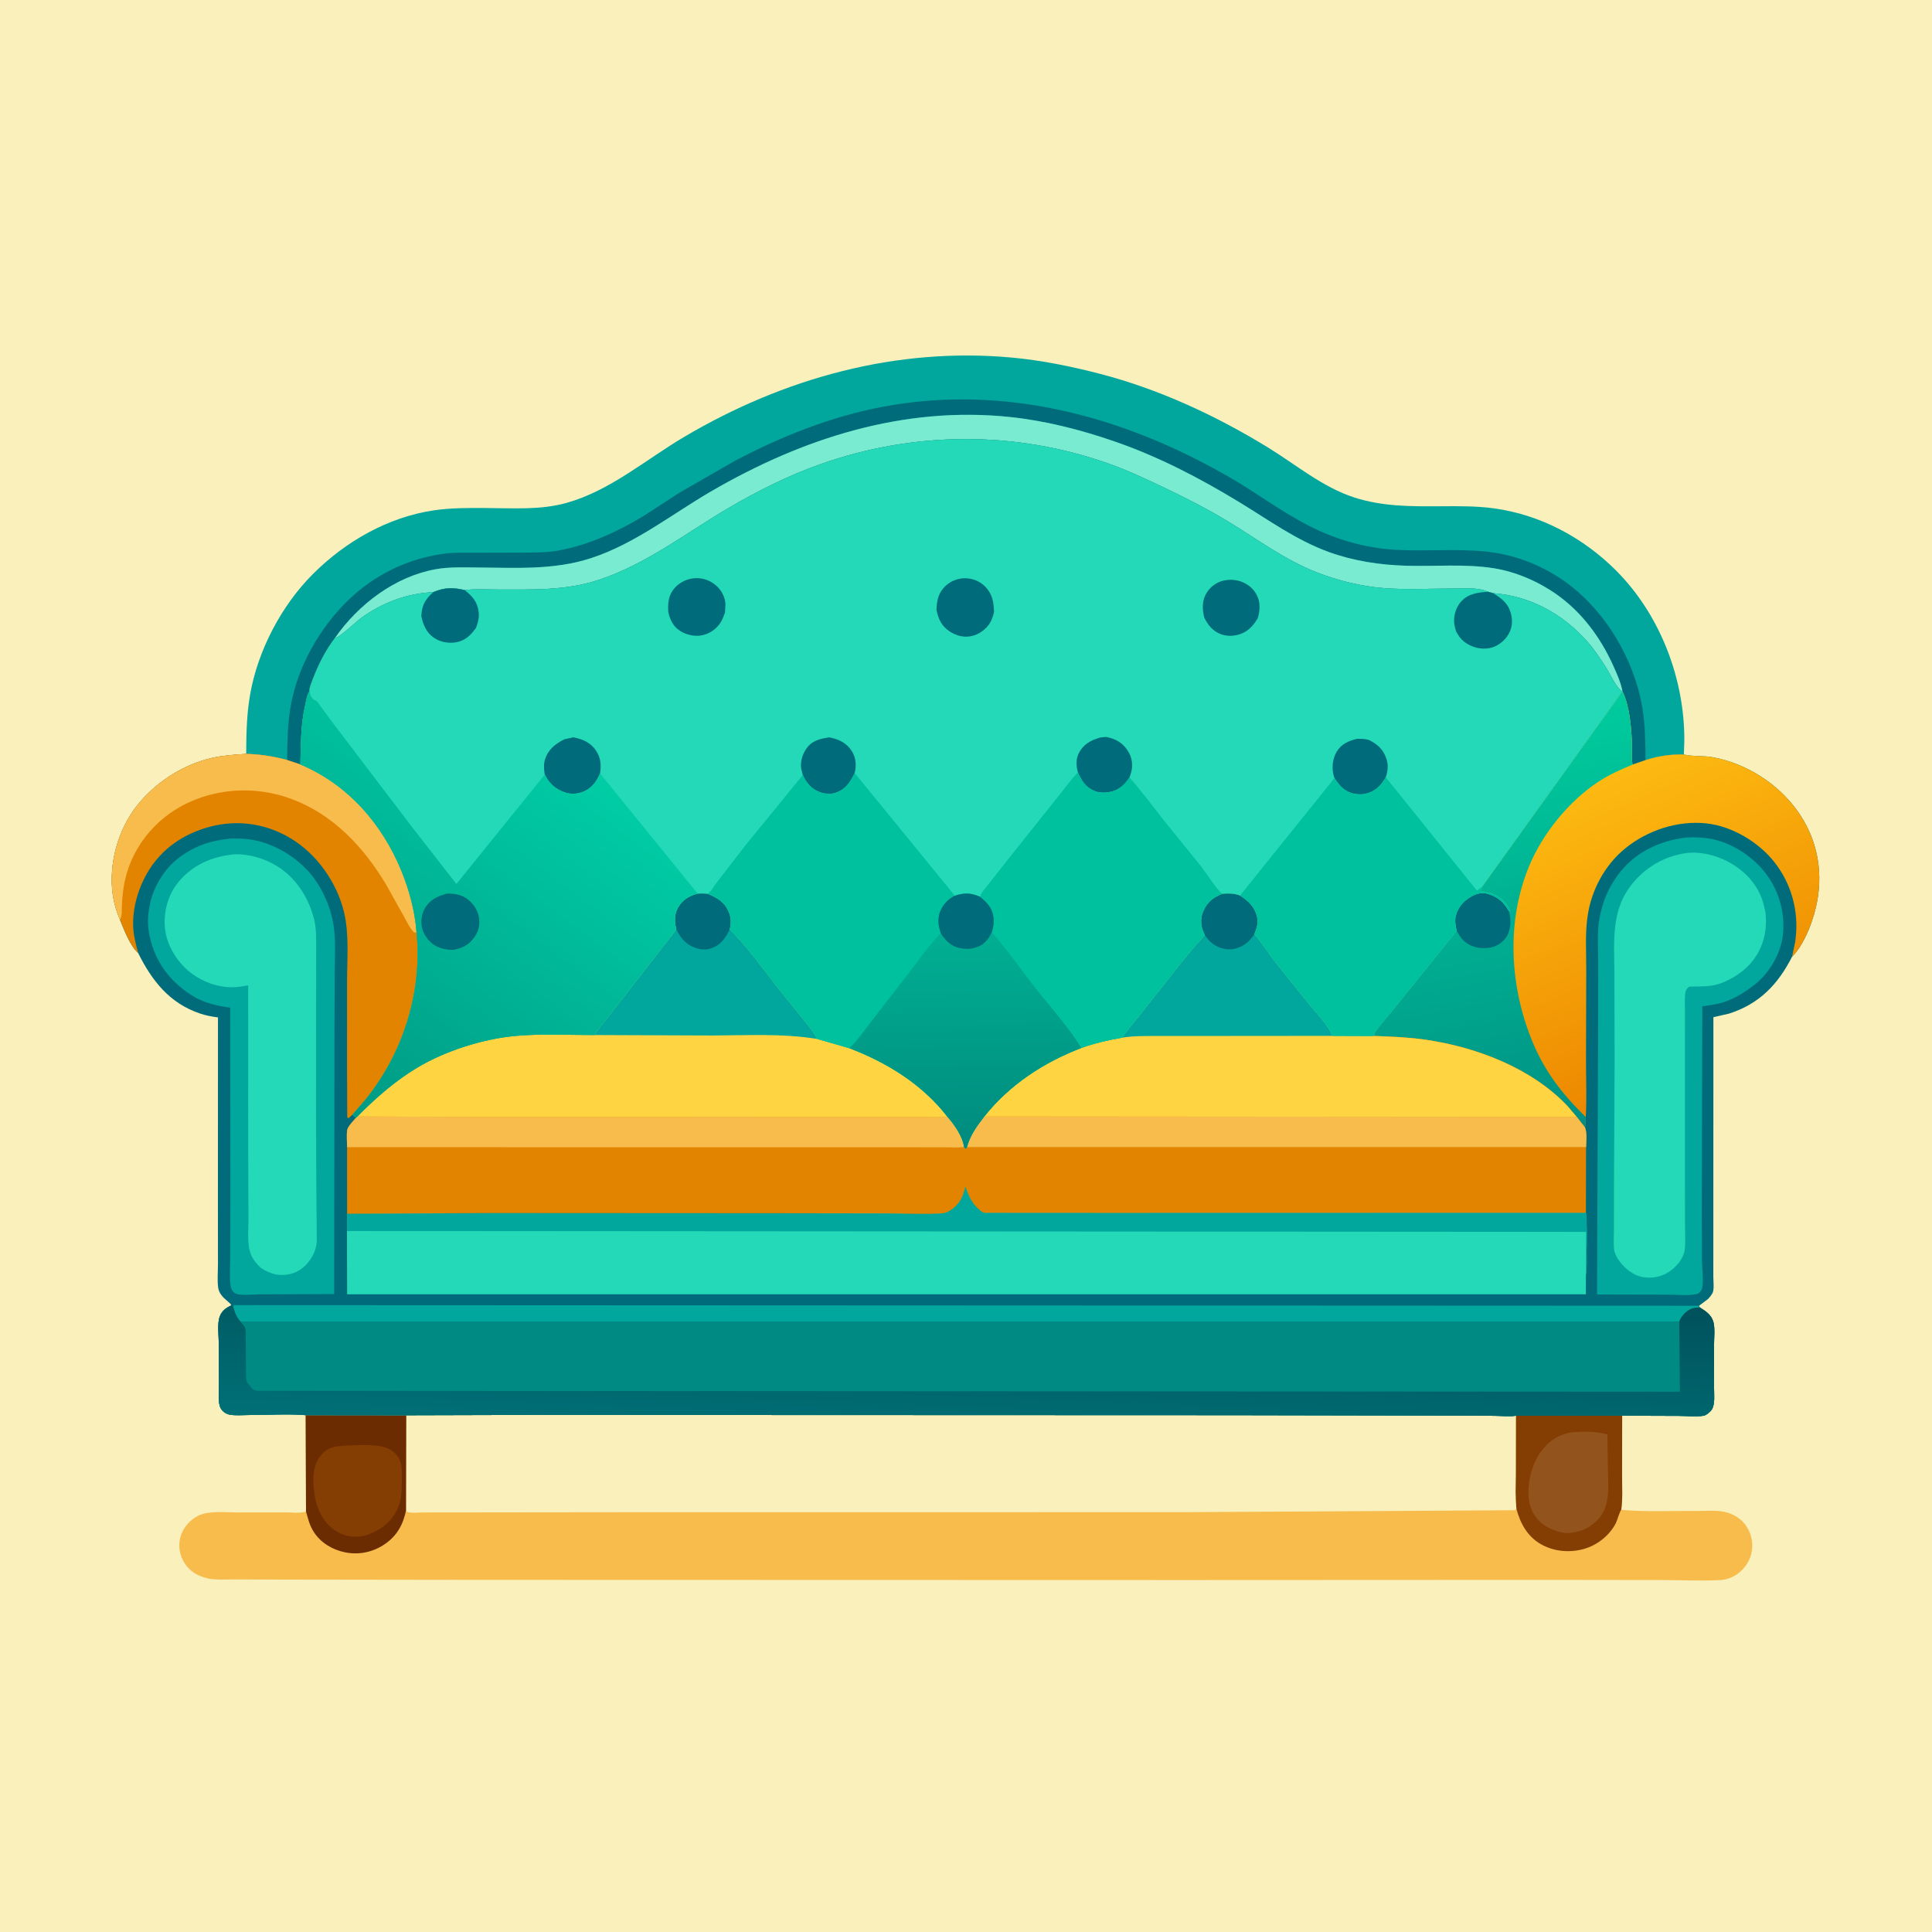 <svg version="1.1" xmlns="http://www.w3.org/2000/svg" style="display: block;" viewBox="0 0 2048 2048" width="1024" height="1024">
<defs>
	<linearGradient id="Gradient1" gradientUnits="userSpaceOnUse" x1="1824.32" y1="1115.98" x2="1698.36" y2="825.552">
		<stop class="stop0" offset="0" stop-opacity="1" stop-color="rgb(237,136,0)"/>
		<stop class="stop1" offset="1" stop-opacity="1" stop-color="rgb(253,186,17)"/>
	</linearGradient>
	<linearGradient id="Gradient2" gradientUnits="userSpaceOnUse" x1="1644.84" y1="1195.55" x2="1560.46" y2="768.309">
		<stop class="stop0" offset="0" stop-opacity="1" stop-color="rgb(0,145,132)"/>
		<stop class="stop1" offset="1" stop-opacity="1" stop-color="rgb(0,204,158)"/>
	</linearGradient>
	<linearGradient id="Gradient3" gradientUnits="userSpaceOnUse" x1="1026.8" y1="1357.6" x2="1020.38" y2="1526.6">
		<stop class="stop0" offset="0" stop-opacity="1" stop-color="rgb(0,81,92)"/>
		<stop class="stop1" offset="1" stop-opacity="1" stop-color="rgb(0,112,118)"/>
	</linearGradient>
	<linearGradient id="Gradient4" gradientUnits="userSpaceOnUse" x1="319.435" y1="1130.05" x2="579.882" y2="781.113">
		<stop class="stop0" offset="0" stop-opacity="1" stop-color="rgb(0,155,133)"/>
		<stop class="stop1" offset="1" stop-opacity="1" stop-color="rgb(0,205,165)"/>
	</linearGradient>
	<linearGradient id="Gradient5" gradientUnits="userSpaceOnUse" x1="1024.67" y1="1212.97" x2="1021.11" y2="991.479">
		<stop class="stop0" offset="0" stop-opacity="1" stop-color="rgb(0,139,126)"/>
		<stop class="stop1" offset="1" stop-opacity="1" stop-color="rgb(0,175,146)"/>
	</linearGradient>
</defs>
<path transform="translate(0,0)" fill="rgb(249,240,187)" d="M -0 -0 L 2048 0 L 2048 2048 L -0 2048 L -0 -0 z"/>
<path transform="translate(0,0)" fill="rgb(1,166,157)" d="M 260.992 799.153 C 261.05 778.09 261.481 757.215 265.098 736.401 C 273.235 689.575 298.411 641.651 332.002 608.203 C 366.522 573.829 411.394 548.149 460 540.972 C 478.018 538.312 496.259 538.443 514.428 538.51 C 543.073 538.616 572.722 540.893 600.58 533.086 C 646.83 520.124 684.524 487.204 725.272 463.121 C 830.713 400.804 950.221 367.639 1073.06 379.089 C 1104.21 381.993 1135.14 388.287 1165.41 396.114 C 1228.28 412.371 1288.63 440.365 1343.92 474.243 C 1373.83 492.567 1402.06 516.563 1435.78 527.403 C 1465.75 537.039 1495.93 536.854 1526.99 536.661 C 1546.02 536.543 1564.96 536.307 1583.86 538.907 C 1633.06 545.677 1678.28 569.902 1713.16 604.842 C 1759.83 651.591 1785.8 719.49 1785.46 785.238 L 1784.97 799.794 C 1771 799.436 1757.62 801.47 1744.3 805.776 L 1730.47 810.542 C 1729.45 803.099 1730.16 795.041 1729.89 787.5 C 1729.29 771.095 1727.31 747.832 1719.93 733.023 C 1714 730.672 1706.24 713.466 1702.47 707.636 C 1696.56 698.505 1690.33 688.857 1683.13 680.677 C 1657.14 651.131 1622.49 631.738 1582.96 628.838 L 1577.34 627.286 C 1565.75 622.105 1549.65 623.935 1537.14 623.939 C 1514.15 623.947 1490.25 625.229 1467.35 623.468 C 1442.82 621.581 1418.25 615.542 1395.38 606.559 C 1361.49 593.251 1332.8 571.606 1302 552.921 C 1279.55 539.3 1255.71 527.2 1232 515.934 C 1213.34 507.07 1194.26 498.19 1174.76 491.311 C 1075.8 456.39 968.841 457.073 869.849 491.996 C 836.14 503.887 802.803 520.575 772 538.681 C 726.726 565.292 685.373 597.838 635 614.61 C 599.247 626.514 562.551 624.86 525.475 624.912 C 514.772 624.927 503.179 624.063 492.613 625.553 C 479.993 622.575 471.319 622.614 459.269 627.718 C 431.33 628.923 404.921 638.963 382.384 655.453 C 378.074 658.607 358.011 677.72 355.433 675.76 C 345.166 689.07 337.316 704.611 331.431 720.321 C 330.007 724.124 327.824 728.8 328.013 732.869 C 325.215 737.164 324.743 742.214 323.605 747.124 C 318.66 768.446 319.015 788.684 318.417 810.369 L 304.353 805.648 C 290.11 801.732 275.752 799.581 260.992 799.153 z"/>
<path transform="translate(0,0)" fill="rgb(0,108,123)" d="M 304.353 805.648 C 304.574 786.298 304.818 767.601 308.142 748.479 C 315.342 707.061 338.728 665.81 368.669 636.684 C 397.351 608.783 432.944 591.722 472.511 586.715 C 481.697 585.553 491.137 585.933 500.391 585.907 L 553.105 585.772 C 566.369 585.681 580.048 585.85 593.116 583.388 C 624.58 577.461 654.949 563.48 682.258 546.943 L 719.962 522.458 L 779.21 488.384 C 828.641 462.389 881.427 441.374 936.5 431.069 C 1053.7 409.14 1169.81 435.665 1274.33 490.046 C 1290.8 498.613 1307.23 507.726 1322.85 517.751 C 1351.57 536.176 1378.81 555.518 1410.94 567.855 C 1433.04 576.343 1455.89 581.525 1479.58 582.831 C 1510.62 584.541 1542.34 581.656 1573.27 584.478 C 1603.5 587.236 1632.82 598.173 1657.63 615.562 C 1701.02 645.976 1732.33 698.364 1740.99 750.5 C 1744.06 769.016 1744.22 787.072 1744.3 805.776 L 1730.47 810.542 C 1729.45 803.099 1730.16 795.041 1729.89 787.5 C 1729.29 771.095 1727.31 747.832 1719.93 733.023 C 1718.2 723.588 1713.93 714.177 1710 705.469 C 1696.54 675.617 1676.68 648.752 1649.66 629.797 C 1630.26 616.191 1606.52 605.974 1583.03 602.3 C 1552.64 597.548 1520.8 600.607 1490.09 599.691 C 1462.57 598.87 1434.4 594.565 1408.44 585.108 C 1374.04 572.574 1344.74 551.186 1313.72 532.324 C 1271.43 506.604 1228.16 484.068 1181.23 467.864 C 1145.63 455.572 1108.04 445.965 1070.54 442.034 C 957.589 430.194 850.315 464.646 753.494 521.065 C 711.728 545.403 672.892 576.53 626.438 591.687 C 586.997 604.556 546.205 601.819 505.303 601.561 C 490.709 601.469 476.109 600.848 461.676 603.445 C 418.743 611.168 380.026 640.645 355.433 675.76 C 345.166 689.07 337.316 704.611 331.431 720.321 C 330.007 724.124 327.824 728.8 328.013 732.869 C 325.215 737.164 324.743 742.214 323.605 747.124 C 318.66 768.446 319.015 788.684 318.417 810.369 L 304.353 805.648 z"/>
<path transform="translate(0,0)" fill="rgb(121,235,208)" d="M 355.433 675.76 C 380.026 640.645 418.743 611.168 461.676 603.445 C 476.109 600.848 490.709 601.469 505.303 601.561 C 546.205 601.819 586.997 604.556 626.438 591.687 C 672.892 576.53 711.728 545.403 753.494 521.065 C 850.315 464.646 957.589 430.194 1070.54 442.034 C 1108.04 445.965 1145.63 455.572 1181.23 467.864 C 1228.16 484.068 1271.43 506.604 1313.72 532.324 C 1344.74 551.186 1374.04 572.574 1408.44 585.108 C 1434.4 594.565 1462.57 598.87 1490.09 599.691 C 1520.8 600.607 1552.64 597.548 1583.03 602.3 C 1606.52 605.974 1630.26 616.191 1649.66 629.797 C 1676.68 648.752 1696.54 675.617 1710 705.469 C 1713.93 714.177 1718.2 723.588 1719.93 733.023 C 1714 730.672 1706.24 713.466 1702.47 707.636 C 1696.56 698.505 1690.33 688.857 1683.13 680.677 C 1657.14 651.131 1622.49 631.738 1582.96 628.838 L 1577.34 627.286 C 1565.75 622.105 1549.65 623.935 1537.14 623.939 C 1514.15 623.947 1490.25 625.229 1467.35 623.468 C 1442.82 621.581 1418.25 615.542 1395.38 606.559 C 1361.49 593.251 1332.8 571.606 1302 552.921 C 1279.55 539.3 1255.71 527.2 1232 515.934 C 1213.34 507.07 1194.26 498.19 1174.76 491.311 C 1075.8 456.39 968.841 457.073 869.849 491.996 C 836.14 503.887 802.803 520.575 772 538.681 C 726.726 565.292 685.373 597.838 635 614.61 C 599.247 626.514 562.551 624.86 525.475 624.912 C 514.772 624.927 503.179 624.063 492.613 625.553 C 479.993 622.575 471.319 622.614 459.269 627.718 C 431.33 628.923 404.921 638.963 382.384 655.453 C 378.074 658.607 358.011 677.72 355.433 675.76 z"/>
<path transform="translate(0,0)" fill="rgb(247,188,76)" d="M 430.768 1500.23 L 536.442 1499.94 L 725.13 1499.95 L 1306.01 1500.16 L 1520.72 1500.58 L 1583.97 1500.81 C 1591.15 1500.82 1599.89 1501.91 1606.84 1500.73 L 1719.57 1500.69 L 1719.45 1563.71 C 1719.43 1575.73 1720.27 1588.65 1718.58 1600.52 L 1719.68 1600.62 C 1745.22 1602.76 1772.28 1601.52 1797.98 1601.68 C 1807.55 1601.74 1818.75 1600.67 1828.02 1602.63 C 1835.78 1604.26 1843.86 1608.62 1848.93 1614.78 C 1855.82 1623.15 1858.51 1633.24 1857.07 1643.91 C 1855.76 1653.68 1849.54 1663.03 1841.5 1668.66 C 1836.64 1672.06 1830.2 1674.53 1824.25 1674.89 C 1803.98 1676.12 1782.92 1674.96 1762.59 1674.91 L 1639.11 1674.75 L 1259.51 1674.92 L 502.323 1674.72 L 304.102 1674.45 L 249.722 1674.25 C 240.524 1674.21 230.254 1675.02 221.219 1673.43 L 217 1672.3 L 215.391 1671.81 C 206.065 1668.85 198.362 1662.79 193.92 1654 C 189.675 1645.6 188.776 1635.77 192.02 1626.89 C 195.332 1617.82 202.206 1610.45 210.938 1606.39 C 222.151 1601.18 239.423 1603.29 251.743 1603.26 L 303.321 1603.2 C 309.525 1603.19 318.725 1604.35 324.385 1602.35 L 323.983 1500.12 L 430.768 1500.23 z"/>
<path transform="translate(0,0)" fill="rgb(108,44,1)" d="M 323.983 1500.12 L 430.768 1500.23 L 430.599 1600.27 C 427.566 1615.65 421.177 1627.63 408.119 1636.7 C 395.597 1645.39 380.463 1648.57 365.5 1645.48 C 352.374 1642.77 340.148 1635.5 332.755 1624.14 C 328.075 1616.95 326.727 1610.31 324.385 1602.35 L 323.983 1500.12 z"/>
<path transform="translate(0,0)" fill="rgb(132,61,2)" d="M 366.017 1532.51 C 379.266 1531.96 399.258 1530.22 411.456 1535.54 C 417.55 1538.2 422.331 1543.13 424.5 1549.49 C 426.213 1554.51 425.932 1560.36 425.945 1565.63 C 425.971 1576.82 426.315 1589.06 421.491 1599.39 C 414.979 1613.34 403.995 1621.74 389.753 1626.89 C 386.886 1627.68 383.915 1628.55 380.944 1628.85 C 370.007 1629.97 359.78 1626.5 351.375 1619.5 C 339.144 1609.3 334.057 1593.82 332.729 1578.46 C 331.573 1565.09 331.698 1552.16 341.105 1541.62 C 348.287 1533.56 355.998 1532.99 366.017 1532.51 z"/>
<path transform="translate(0,0)" fill="rgb(132,61,2)" d="M 1606.84 1500.73 L 1719.57 1500.69 L 1719.45 1563.71 C 1719.43 1575.73 1720.27 1588.65 1718.58 1600.52 C 1716.81 1602.29 1714.35 1611.7 1712.92 1614.5 C 1706.33 1627.39 1693.42 1637.81 1679.5 1641.81 C 1664.12 1646.23 1647.35 1644.85 1633.38 1636.88 C 1619.11 1628.73 1611.45 1614.68 1607.44 1599.27 C 1606.02 1587.56 1606.73 1575.11 1606.74 1563.3 L 1606.84 1500.73 z"/>
<path transform="translate(0,0)" fill="rgb(147,83,28)" d="M 1666.19 1518.24 C 1678.76 1517.31 1691.69 1517.18 1703.9 1520.51 L 1704.42 1555.32 C 1704.57 1570.43 1706.76 1588.8 1699.66 1602.56 L 1698.89 1604 C 1697.63 1606.4 1696.22 1608.26 1694.37 1610.24 C 1684.42 1620.86 1673.88 1624.69 1659.54 1625.24 C 1651.99 1624.04 1645.06 1621.75 1638.5 1617.77 C 1630.09 1612.66 1623.47 1603.36 1621.39 1593.78 C 1617.73 1576.97 1622.7 1554.39 1632.32 1540.31 C 1640.7 1528.06 1651.54 1520.75 1666.19 1518.24 z"/>
<path transform="translate(0,0)" fill="rgb(249,240,187)" d="M 430.768 1500.23 L 536.442 1499.94 L 725.13 1499.95 L 1306.01 1500.16 L 1520.72 1500.58 L 1583.97 1500.81 C 1591.15 1500.82 1599.89 1501.91 1606.84 1500.73 L 1606.74 1563.3 C 1606.73 1575.11 1606.02 1587.56 1607.44 1599.27 L 1606 1600.91 L 1255.65 1602.97 L 668.547 1603.02 L 492.762 1603.22 L 447.733 1603.26 C 443.014 1603.26 435.501 1604.3 431.14 1602.49 L 430.599 1600.27 L 430.768 1500.23 z"/>
<path transform="translate(0,0)" fill="rgb(0,108,123)" d="M 492.613 625.553 C 503.179 624.063 514.772 624.927 525.475 624.912 C 562.551 624.86 599.247 626.514 635 614.61 C 685.373 597.838 726.726 565.292 772 538.681 C 802.803 520.575 836.14 503.887 869.849 491.996 C 968.841 457.073 1075.8 456.39 1174.76 491.311 C 1194.26 498.19 1213.34 507.07 1232 515.934 C 1255.71 527.2 1279.55 539.3 1302 552.921 C 1332.8 571.606 1361.49 593.251 1395.38 606.559 C 1418.25 615.542 1442.82 621.581 1467.35 623.468 C 1490.25 625.229 1514.15 623.947 1537.14 623.939 C 1549.65 623.935 1565.75 622.105 1577.34 627.286 L 1582.96 628.838 C 1622.49 631.738 1657.14 651.131 1683.13 680.677 C 1690.33 688.857 1696.56 698.505 1702.47 707.636 C 1706.24 713.466 1714 730.672 1719.93 733.023 C 1727.31 747.832 1729.29 771.095 1729.89 787.5 C 1730.16 795.041 1729.45 803.099 1730.47 810.542 L 1744.3 805.776 C 1757.62 801.47 1771 799.436 1784.97 799.794 L 1785.79 799.987 C 1795.39 802.073 1805.66 800.902 1815.5 802.686 C 1850.84 809.094 1884.58 830.416 1905.42 859.688 C 1925.47 887.864 1932.49 920.725 1926.44 954.656 C 1923.11 973.337 1913.4 1000.5 1899.68 1014.16 C 1884.72 1043.52 1864.99 1064.23 1832.84 1074.48 L 1816.27 1078.27 L 1816.2 1303.95 L 1816.19 1353.27 C 1816.19 1357.28 1817.18 1366.48 1815.6 1370.13 C 1814.64 1372.34 1812.17 1375.41 1810.44 1377.09 L 1801.03 1384.16 L 1801.87 1385.94 C 1808.02 1389.73 1814.08 1393.75 1816.2 1401.15 C 1818.15 1407.93 1816.92 1418.43 1816.95 1425.68 L 1816.96 1471.27 C 1816.94 1477.99 1818.21 1488.27 1814.66 1494.1 C 1813.21 1496.47 1808.68 1500.27 1805.98 1500.73 C 1797.93 1502.08 1787.77 1500.93 1779.53 1500.91 L 1719.57 1500.69 L 1606.84 1500.73 C 1599.89 1501.91 1591.15 1500.82 1583.97 1500.81 L 1520.72 1500.58 L 1306.01 1500.16 L 725.13 1499.95 L 536.442 1499.94 L 430.768 1500.23 L 323.983 1500.12 C 304.246 1498.54 283.23 1500.04 263.36 1499.99 C 257.012 1499.98 249.105 1500.81 242.999 1499.49 C 239.394 1498.71 235.748 1496.12 233.977 1492.85 C 230.786 1486.94 232.058 1475.96 232.025 1469.37 L 231.959 1424.84 C 231.928 1416.25 230.041 1403.37 232.966 1395.5 C 235.144 1389.64 239.491 1386.4 245.017 1383.91 L 244.609 1382.42 L 236.881 1375.47 C 234.197 1372.69 231.937 1369.26 231.345 1365.36 C 230.149 1357.48 231.07 1348.08 231.05 1340.07 L 230.995 1280.2 L 231.059 1078.48 C 224.574 1077.7 218.212 1076.45 212.014 1074.37 C 179.746 1063.5 161.141 1039.75 146.488 1010.34 C 137.986 1002.78 131.424 985.487 127.193 975.057 C 122.584 964.16 119.639 953.09 118.756 941.276 C 116.335 908.854 127.564 873.855 149.142 849.237 C 168.835 826.771 195.821 809.971 225.01 803.364 C 236.807 800.693 248.956 799.963 260.992 799.153 C 275.752 799.581 290.11 801.732 304.353 805.648 L 318.417 810.369 C 319.015 788.684 318.66 768.446 323.605 747.124 C 324.743 742.214 325.215 737.164 328.013 732.869 C 327.824 728.8 330.007 724.124 331.431 720.321 C 337.316 704.611 345.166 689.07 355.433 675.76 C 358.011 677.72 378.074 658.607 382.384 655.453 C 404.921 638.963 431.33 628.923 459.269 627.718 C 471.319 622.614 479.993 622.575 492.613 625.553 z"/>
<path transform="translate(0,0)" fill="rgb(1,166,157)" d="M 247.101 1384.98 L 248.289 1383.48 L 1801.03 1384.16 L 1801.87 1385.94 C 1795.04 1386.07 1790.41 1387.49 1785.58 1392.5 C 1783.27 1394.9 1781.12 1397.84 1780.1 1401.03 L 254.883 1400.98 C 250.399 1395.89 248.883 1391.37 247.101 1384.98 z"/>
<path transform="translate(0,0)" fill="rgb(226,132,0)" d="M 260.992 799.153 C 275.752 799.581 290.11 801.732 304.353 805.648 L 318.417 810.369 C 368.73 831.552 405.143 873.29 425.597 923.421 C 433.869 943.695 439.924 966.381 441.548 988.268 C 447.941 1051.68 427.087 1117.06 386.902 1166.33 L 373.628 1181.54 L 369.5 1185.33 L 368.118 1184.5 L 367.883 1132.95 L 367.895 1039.97 C 367.919 1016.04 370.275 990.036 364.61 966.642 C 356.987 935.166 335.607 904.986 307.65 888.378 C 281.671 872.946 251.879 868.648 222.677 876.34 C 194.644 883.723 170.887 899.829 156.186 925.215 C 145.897 942.981 139.756 964.808 141.366 985.409 C 142.028 993.887 144.328 1002.14 146.488 1010.34 C 137.986 1002.78 131.424 985.487 127.193 975.057 C 122.584 964.16 119.639 953.09 118.756 941.276 C 116.335 908.854 127.564 873.855 149.142 849.237 C 168.835 826.771 195.821 809.971 225.01 803.364 C 236.807 800.693 248.956 799.963 260.992 799.153 z"/>
<path transform="translate(0,0)" fill="rgb(247,188,76)" d="M 260.992 799.153 C 275.752 799.581 290.11 801.732 304.353 805.648 L 318.417 810.369 C 368.73 831.552 405.143 873.29 425.597 923.421 C 433.869 943.695 439.924 966.381 441.548 988.268 C 439.762 988.701 439.153 988.734 437.781 987.261 C 434.203 983.419 431.258 976.918 428.643 972.346 L 409.255 937.669 C 385.543 897.853 352.979 863.17 308.738 846.839 C 273.257 833.742 233.917 834.878 199.5 850.884 C 163.172 867.777 136.835 901.514 130.936 941.272 C 129.987 947.668 129.447 954.108 129.195 960.566 C 129.038 964.579 129.428 969.618 127.919 973.378 L 127.193 975.057 C 122.584 964.16 119.639 953.09 118.756 941.276 C 116.335 908.854 127.564 873.855 149.142 849.237 C 168.835 826.771 195.821 809.971 225.01 803.364 C 236.807 800.693 248.956 799.963 260.992 799.153 z"/>
<path transform="translate(0,0)" fill="rgb(1,166,157)" d="M 240.522 889.377 C 244.462 888.521 249.656 888.978 253.717 889.004 C 279.932 889.172 306.129 902.418 324.259 920.825 C 338.804 935.591 349.357 957.527 353.11 977.816 C 356.223 994.642 354.91 1012.99 354.828 1030.08 L 354.511 1103 L 354.245 1371.74 L 274.5 1372.08 C 268.777 1372.13 252.712 1373.94 248.543 1370.46 C 245.667 1368.06 244.646 1365.41 244.255 1361.79 C 243.195 1351.97 244.074 1341.11 244.099 1331.21 L 244.196 1269.91 L 244.09 1068.18 C 229.235 1066.04 215.6 1063.14 202.781 1054.82 C 179.832 1039.93 164.693 1019.76 158.766 993 C 156.81 984.169 156.246 975.12 157.634 966.135 L 158.66 959.625 C 162.562 939.125 175.898 918.159 193.281 906.565 L 194.9 905.5 C 209.317 895.907 223.515 891.364 240.522 889.377 z"/>
<path transform="translate(0,0)" fill="rgb(36,217,183)" d="M 242.634 906.349 C 250.395 904.374 263.478 906.213 271.23 908.416 L 273 908.935 C 279.612 910.835 285.567 913.426 291.531 916.846 C 312.58 928.914 326.459 949.992 332.643 973.195 C 335.79 985.002 335.154 997.032 335.143 1009.13 L 335.096 1053.3 L 335.002 1179.19 L 335.274 1251.98 L 335.82 1315.04 C 335.568 1321.3 333.867 1327.1 330.669 1332.47 C 325.553 1341.07 317.709 1348.19 307.73 1350.5 C 295.957 1353.23 286.723 1350.52 276.669 1344.23 C 272.411 1340.25 268.284 1335.55 266.122 1330.05 L 265.729 1329 C 261.669 1318.87 263.496 1302.74 263.379 1291.71 L 263.109 1223.31 L 263.095 1044.57 C 257.492 1045.34 251.45 1046.61 245.8 1046.57 C 230.457 1046.45 215.94 1041.19 203.601 1032.23 C 189.229 1021.79 177.762 1004.26 175.199 986.587 C 172.771 969.849 176.945 951.285 187.112 937.627 C 200.612 919.491 220.534 909.402 242.634 906.349 z"/>
<path transform="translate(0,0)" fill="rgb(1,166,157)" d="M 1783.6 888.324 C 1790.64 887.231 1799.76 887.516 1806.89 888.22 C 1831.14 890.619 1855.12 905.236 1870.27 923.992 C 1885.63 943.002 1892.7 967.628 1889.85 991.869 C 1887.61 1010.87 1875.47 1031.5 1860.54 1043.33 C 1850.54 1051.25 1838.91 1058.72 1826.61 1062.5 C 1820.94 1064.25 1815.05 1065.23 1809.19 1066.1 C 1808.62 1066.18 1804.74 1066.63 1804.56 1066.77 C 1804.54 1066.78 1804.5 1069.95 1804.49 1070.23 L 1803.98 1283.39 L 1804.17 1335.75 C 1804.33 1344.75 1805.56 1354.5 1804.71 1363.4 C 1804.42 1366.36 1803.5 1367.94 1801.5 1370.07 C 1800.28 1371.25 1799.63 1371.58 1797.93 1371.91 C 1788.99 1373.68 1777.41 1372.36 1768.16 1372.38 L 1692.91 1372.2 L 1694.05 1096.64 L 1694.16 1019.38 C 1694.18 1004.32 1692.74 987.401 1695.65 972.665 C 1699.06 955.372 1704.55 941.787 1715.06 927.474 C 1731.59 904.958 1756.49 892.291 1783.6 888.324 z"/>
<path transform="translate(0,0)" fill="rgb(36,217,183)" d="M 1787.34 904.316 L 1787.72 904.222 C 1804.41 902.339 1822.41 907.463 1836.58 916.135 C 1852.92 926.131 1865.58 941.362 1869.91 960.253 L 1870.3 962 C 1870.89 964.496 1871.5 966.934 1871.72 969.5 C 1873.31 988.622 1868.45 1006.58 1855.7 1021.19 C 1846.31 1031.95 1830.25 1041.79 1816.16 1044.5 C 1807.93 1046.08 1798.89 1045.48 1790.5 1045.91 C 1788.73 1047.53 1787.22 1048.81 1786.74 1051.3 C 1785.56 1057.41 1786.13 1064.51 1786.12 1070.72 L 1786.08 1106.92 L 1786.09 1256.48 L 1786.19 1300.32 C 1786.2 1308.53 1786.91 1317.62 1785.72 1325.73 C 1785.06 1330.19 1782.55 1334.24 1780.2 1337.99 C 1777.65 1340.82 1775.11 1343.77 1772.1 1346.12 C 1763.38 1352.96 1752.88 1355.56 1741.94 1353.86 C 1731.5 1352.25 1722.21 1344.6 1716.22 1336.31 C 1713.83 1333 1711.39 1328.38 1710.95 1324.27 C 1710.24 1317.52 1710.84 1310.06 1710.84 1303.25 L 1710.87 1263.55 L 1711.54 1125.66 L 1711.35 1033.19 C 1711.3 1015.29 1709.99 996.271 1712.63 978.575 C 1714.85 963.694 1719.41 951.021 1728.61 938.918 C 1743.02 919.955 1763.82 907.668 1787.34 904.316 z"/>
<path transform="translate(0,0)" fill="url(#Gradient1)" d="M 1719.93 733.023 C 1727.31 747.832 1729.29 771.095 1729.89 787.5 C 1730.16 795.041 1729.45 803.099 1730.47 810.542 L 1744.3 805.776 C 1757.62 801.47 1771 799.436 1784.97 799.794 L 1785.79 799.987 C 1795.39 802.073 1805.66 800.902 1815.5 802.686 C 1850.84 809.094 1884.58 830.416 1905.42 859.688 C 1925.47 887.864 1932.49 920.725 1926.44 954.656 C 1923.11 973.337 1913.4 1000.5 1899.68 1014.16 L 1902.96 998.647 L 1903.15 997 L 1903.4 995.005 C 1906.96 965.901 1899.02 936.843 1880.91 913.855 C 1864.15 892.588 1836.13 875.832 1809.04 872.858 C 1778.47 869.501 1746.42 880.089 1722.68 899.424 C 1701.08 917.021 1686.63 944.004 1682.9 971.5 L 1682.63 973.296 C 1680.23 991.004 1681.59 1010.3 1681.48 1028.24 L 1681.23 1126.81 C 1681.27 1145.81 1682.07 1165.15 1680.98 1184.1 L 1680.24 1195.22 L 1671.4 1183.97 L 1661.65 1172.5 C 1623.52 1132.13 1564.87 1109.86 1510.79 1102.11 C 1492.46 1099.48 1474.32 1098.79 1455.85 1098.17 C 1459.7 1089.22 1469.45 1079.63 1475.48 1071.85 L 1544.14 986.755 C 1542.9 981.992 1541.92 975.746 1543.14 970.888 C 1545.38 961.877 1551.63 954.753 1559.65 950.267 C 1565.61 946.928 1571.41 945.654 1578.09 947.776 C 1588.5 951.082 1594.45 956.843 1599.68 966.145 L 1600.46 965.545 L 1598.2 960.483 C 1594.93 954.367 1585.44 947.764 1578.67 946.326 C 1576.59 945.884 1575 946.214 1572.9 945.511 C 1570.84 944.825 1572.18 945.112 1570.06 944.688 L 1569 944.5 C 1570.48 942.64 1570.96 942.253 1571.25 939.933 L 1719.93 733.023 z"/>
<path transform="translate(0,0)" fill="url(#Gradient2)" d="M 1719.93 733.023 C 1727.31 747.832 1729.29 771.095 1729.89 787.5 C 1730.16 795.041 1729.45 803.099 1730.47 810.542 C 1718.09 815.717 1706 821.041 1694.73 828.411 C 1663.06 849.139 1635.02 883.799 1620.7 918.644 C 1596.31 977.955 1600.47 1047.12 1625.02 1105.59 C 1638.06 1136.66 1656.92 1160.85 1680.98 1184.1 L 1680.24 1195.22 L 1671.4 1183.97 L 1661.65 1172.5 C 1623.52 1132.13 1564.87 1109.86 1510.79 1102.11 C 1492.46 1099.48 1474.32 1098.79 1455.85 1098.17 C 1459.7 1089.22 1469.45 1079.63 1475.48 1071.85 L 1544.14 986.755 C 1542.9 981.992 1541.92 975.746 1543.14 970.888 C 1545.38 961.877 1551.63 954.753 1559.65 950.267 C 1565.61 946.928 1571.41 945.654 1578.09 947.776 C 1588.5 951.082 1594.45 956.843 1599.68 966.145 L 1600.46 965.545 L 1598.2 960.483 C 1594.93 954.367 1585.44 947.764 1578.67 946.326 C 1576.59 945.884 1575 946.214 1572.9 945.511 C 1570.84 944.825 1572.18 945.112 1570.06 944.688 L 1569 944.5 C 1570.48 942.64 1570.96 942.253 1571.25 939.933 L 1719.93 733.023 z"/>
<path transform="translate(0,0)" fill="rgb(0,108,123)" d="M 1544.14 986.755 C 1542.9 981.992 1541.92 975.746 1543.14 970.888 C 1545.38 961.877 1551.63 954.753 1559.65 950.267 C 1565.61 946.928 1571.41 945.654 1578.09 947.776 C 1588.5 951.082 1594.45 956.843 1599.68 966.145 C 1601.39 973.606 1601.91 980.701 1599.3 988.03 L 1598.63 989.959 C 1596.06 996.074 1589.72 1001.5 1583.48 1003.52 C 1574.89 1006.31 1564.83 1005.49 1556.91 1001.13 C 1551.26 998.027 1547.92 993.525 1544.87 988.016 L 1544.14 986.755 z"/>
<path transform="translate(0,0)" fill="rgb(36,217,183)" d="M 367.936 1286.61 L 522.752 1285.87 L 827.505 1286.05 L 941.186 1286.24 C 960.236 1286.28 980.038 1287.44 999 1286.13 C 1002.17 1285.91 1004.92 1284.58 1007.57 1282.87 C 1017.4 1276.54 1020.91 1268.37 1023.41 1257.5 C 1026.06 1266.29 1029.93 1274.89 1036.86 1281.17 C 1038.11 1282.31 1040.64 1284.62 1042.22 1285.22 C 1044.11 1285.95 1048.65 1285.59 1050.79 1285.59 L 1072.32 1285.63 L 1177.24 1285.69 L 1681.12 1285.57 C 1682.55 1299.39 1681.96 1313.73 1681.82 1327.63 C 1681.74 1335.31 1682.38 1343.88 1681.15 1351.44 L 1681.07 1371.99 L 367.969 1371.98 L 367.807 1304.94 L 367.936 1286.61 z"/>
<path transform="translate(0,0)" fill="rgb(1,166,157)" d="M 367.936 1286.61 L 522.752 1285.87 L 827.505 1286.05 L 941.186 1286.24 C 960.236 1286.28 980.038 1287.44 999 1286.13 C 1002.17 1285.91 1004.92 1284.58 1007.57 1282.87 C 1017.4 1276.54 1020.91 1268.37 1023.41 1257.5 C 1026.06 1266.29 1029.93 1274.89 1036.86 1281.17 C 1038.11 1282.31 1040.64 1284.62 1042.22 1285.22 C 1044.11 1285.95 1048.65 1285.59 1050.79 1285.59 L 1072.32 1285.63 L 1177.24 1285.69 L 1681.12 1285.57 C 1682.55 1299.39 1681.96 1313.73 1681.82 1327.63 C 1681.74 1335.31 1682.38 1343.88 1681.15 1351.44 L 1681.33 1305.85 L 367.807 1304.94 L 367.936 1286.61 z"/>
<path transform="translate(0,0)" fill="rgb(0,138,132)" d="M 323.983 1500.12 C 304.246 1498.54 283.23 1500.04 263.36 1499.99 C 257.012 1499.98 249.105 1500.81 242.999 1499.49 C 239.394 1498.71 235.748 1496.12 233.977 1492.85 C 230.786 1486.94 232.058 1475.96 232.025 1469.37 L 231.959 1424.84 C 231.928 1416.25 230.041 1403.37 232.966 1395.5 C 235.144 1389.64 239.491 1386.4 245.017 1383.91 L 247.101 1384.98 C 248.883 1391.37 250.399 1395.89 254.883 1400.98 L 1780.1 1401.03 C 1781.12 1397.84 1783.27 1394.9 1785.58 1392.5 C 1790.41 1387.49 1795.04 1386.07 1801.87 1385.94 C 1808.02 1389.73 1814.08 1393.75 1816.2 1401.15 C 1818.15 1407.93 1816.92 1418.43 1816.95 1425.68 L 1816.96 1471.27 C 1816.94 1477.99 1818.21 1488.27 1814.66 1494.1 C 1813.21 1496.47 1808.68 1500.27 1805.98 1500.73 C 1797.93 1502.08 1787.77 1500.93 1779.53 1500.91 L 1719.57 1500.69 L 1606.84 1500.73 C 1599.89 1501.91 1591.15 1500.82 1583.97 1500.81 L 1520.72 1500.58 L 1306.01 1500.16 L 725.13 1499.95 L 536.442 1499.94 L 430.768 1500.23 L 323.983 1500.12 z"/>
<path transform="translate(0,0)" fill="url(#Gradient3)" d="M 323.983 1500.12 C 304.246 1498.54 283.23 1500.04 263.36 1499.99 C 257.012 1499.98 249.105 1500.81 242.999 1499.49 C 239.394 1498.71 235.748 1496.12 233.977 1492.85 C 230.786 1486.94 232.058 1475.96 232.025 1469.37 L 231.959 1424.84 C 231.928 1416.25 230.041 1403.37 232.966 1395.5 C 235.144 1389.64 239.491 1386.4 245.017 1383.91 L 247.101 1384.98 C 248.883 1391.37 250.399 1395.89 254.883 1400.98 C 256.378 1402.83 258.622 1405.09 259.632 1407.22 C 260.812 1409.7 260.359 1414.38 260.447 1417.16 L 260.732 1449.7 C 260.784 1453.87 260.258 1459.74 261.363 1463.67 C 261.891 1465.54 263.285 1467.09 264.5 1468.54 L 265.757 1470.08 C 268.837 1473.8 269.172 1473.96 273.768 1474.33 L 1780.77 1475.26 L 1780.1 1401.03 C 1781.12 1397.84 1783.27 1394.9 1785.58 1392.5 C 1790.41 1387.49 1795.04 1386.07 1801.87 1385.94 C 1808.02 1389.73 1814.08 1393.75 1816.2 1401.15 C 1818.15 1407.93 1816.92 1418.43 1816.95 1425.68 L 1816.96 1471.27 C 1816.94 1477.99 1818.21 1488.27 1814.66 1494.1 C 1813.21 1496.47 1808.68 1500.27 1805.98 1500.73 C 1797.93 1502.08 1787.77 1500.93 1779.53 1500.91 L 1719.57 1500.69 L 1606.84 1500.73 C 1599.89 1501.91 1591.15 1500.82 1583.97 1500.81 L 1520.72 1500.58 L 1306.01 1500.16 L 725.13 1499.95 L 536.442 1499.94 L 430.768 1500.23 L 323.983 1500.12 z"/>
<path transform="translate(0,0)" fill="rgb(226,132,0)" d="M 739.505 947.204 C 743.059 947.199 746.752 946.999 750.274 947.448 C 760.424 951.778 767.941 955.843 772.476 966.539 C 775.115 972.764 775.306 978.56 773.605 985.051 C 794.009 1005.45 810.919 1029.95 828.925 1052.5 L 852.179 1081.24 C 857.281 1087.64 862.681 1093.96 866.299 1101.34 L 900.391 1111.15 C 940.135 1126.18 977.968 1149.61 1004.19 1183.66 C 1011.44 1191.72 1020.68 1204.99 1021.96 1215.95 L 1023.61 1217.74 L 1024.99 1215.99 C 1028.42 1203.37 1035.51 1193.72 1043.39 1183.5 C 1070.26 1149.79 1106.31 1126.18 1146.34 1110.84 C 1160.55 1105.8 1174.77 1102.59 1189.61 1099.97 C 1193.88 1092.77 1199.74 1086.52 1204.95 1080 L 1227.55 1051.48 C 1243.86 1031.36 1259.39 1010.13 1277.15 991.295 L 1276.12 989.087 C 1272.74 981.577 1272.13 974.01 1275.34 966.299 C 1279.55 956.167 1285.82 951.363 1295.69 947.41 C 1302.4 946.925 1308.06 946.872 1314.51 949.301 C 1323.58 955.015 1330.45 961.695 1332.72 972.666 C 1333.84 978.096 1332.43 983.19 1330.52 988.227 L 1330.06 989.464 L 1329.77 990.2 C 1338.2 999.966 1345.24 1011.24 1353.2 1021.46 L 1388.33 1065.19 C 1396.24 1074.89 1408.01 1086.34 1412.27 1098.04 L 1455.85 1098.17 C 1474.32 1098.79 1492.46 1099.48 1510.79 1102.11 C 1564.87 1109.86 1623.52 1132.13 1661.65 1172.5 L 1671.4 1183.97 L 1680.24 1195.22 C 1682.47 1201.5 1681.49 1209.32 1681.3 1215.95 L 1681.12 1285.57 L 1177.24 1285.69 L 1072.32 1285.63 L 1050.79 1285.59 C 1048.65 1285.59 1044.11 1285.95 1042.22 1285.22 C 1040.64 1284.62 1038.11 1282.31 1036.86 1281.17 C 1029.93 1274.89 1026.06 1266.29 1023.41 1257.5 C 1020.91 1268.37 1017.4 1276.54 1007.57 1282.87 C 1004.92 1284.58 1002.17 1285.91 999 1286.13 C 980.038 1287.44 960.236 1286.28 941.186 1286.24 L 827.505 1286.05 L 522.752 1285.87 L 367.936 1286.61 L 367.928 1216.08 C 367.99 1210.43 367.136 1203.05 368.132 1197.61 C 368.796 1193.98 374.761 1187.97 377.22 1185.04 L 378.894 1183.51 L 380.608 1181.78 C 399.085 1163.23 419.22 1145.66 441.707 1132.12 C 472.009 1113.88 512.1 1101.16 547.318 1098.05 C 574.498 1095.65 603.073 1097.22 630.41 1097.18 C 633.07 1091.88 637.461 1087.04 641.103 1082.4 L 660.667 1057.41 L 716.873 985.374 L 716.483 983.357 C 714.89 975.73 714.803 969.042 718.748 962.007 C 723.381 953.747 730.693 949.629 739.505 947.204 z"/>
<path transform="translate(0,0)" fill="rgb(247,188,76)" d="M 1004.19 1183.66 C 1011.44 1191.72 1020.68 1204.99 1021.96 1215.95 C 1014.39 1216.71 1006.31 1216.18 998.69 1216.17 L 957.389 1216.15 L 818.991 1216.14 L 367.928 1216.08 C 367.99 1210.43 367.136 1203.05 368.132 1197.61 C 368.796 1193.98 374.761 1187.97 377.22 1185.04 L 378.894 1183.51 L 513.515 1184.05 L 772.418 1183.98 L 930.903 1184.05 L 978.681 1184.06 C 986.957 1184.05 996.005 1184.73 1004.19 1183.66 z"/>
<path transform="translate(0,0)" fill="rgb(247,188,76)" d="M 1043.39 1183.5 L 1671.4 1183.97 L 1680.24 1195.22 C 1682.47 1201.5 1681.49 1209.32 1681.3 1215.95 L 1024.99 1215.99 C 1028.42 1203.37 1035.51 1193.72 1043.39 1183.5 z"/>
<path transform="translate(0,0)" fill="rgb(254,212,67)" d="M 1295.69 947.41 C 1302.4 946.925 1308.06 946.872 1314.51 949.301 C 1323.58 955.015 1330.45 961.695 1332.72 972.666 C 1333.84 978.096 1332.43 983.19 1330.52 988.227 L 1330.06 989.464 L 1329.77 990.2 C 1338.2 999.966 1345.24 1011.24 1353.2 1021.46 L 1388.33 1065.19 C 1396.24 1074.89 1408.01 1086.34 1412.27 1098.04 L 1455.85 1098.17 C 1474.32 1098.79 1492.46 1099.48 1510.79 1102.11 C 1564.87 1109.86 1623.52 1132.13 1661.65 1172.5 L 1671.4 1183.97 L 1043.39 1183.5 C 1070.26 1149.79 1106.31 1126.18 1146.34 1110.84 C 1160.55 1105.8 1174.77 1102.59 1189.61 1099.97 C 1193.88 1092.77 1199.74 1086.52 1204.95 1080 L 1227.55 1051.48 C 1243.86 1031.36 1259.39 1010.13 1277.15 991.295 L 1276.12 989.087 C 1272.74 981.577 1272.13 974.01 1275.34 966.299 C 1279.55 956.167 1285.82 951.363 1295.69 947.41 z"/>
<path transform="translate(0,0)" fill="rgb(1,166,157)" d="M 1295.69 947.41 C 1302.4 946.925 1308.06 946.872 1314.51 949.301 C 1323.58 955.015 1330.45 961.695 1332.72 972.666 C 1333.84 978.096 1332.43 983.19 1330.52 988.227 L 1330.06 989.464 L 1329.77 990.2 C 1338.2 999.966 1345.24 1011.24 1353.2 1021.46 L 1388.33 1065.19 C 1396.24 1074.89 1408.01 1086.34 1412.27 1098.04 L 1270.35 1098.17 L 1226.14 1098.18 C 1214.07 1098.21 1201.56 1098.01 1189.61 1099.97 C 1193.88 1092.77 1199.74 1086.52 1204.95 1080 L 1227.55 1051.48 C 1243.86 1031.36 1259.39 1010.13 1277.15 991.295 L 1276.12 989.087 C 1272.74 981.577 1272.13 974.01 1275.34 966.299 C 1279.55 956.167 1285.82 951.363 1295.69 947.41 z"/>
<path transform="translate(0,0)" fill="rgb(0,108,123)" d="M 1295.69 947.41 C 1302.4 946.925 1308.06 946.872 1314.51 949.301 C 1323.58 955.015 1330.45 961.695 1332.72 972.666 C 1333.84 978.096 1332.43 983.19 1330.52 988.227 L 1330.06 989.464 L 1329.77 990.2 C 1324.63 997.649 1319.73 1002.35 1311 1005.12 L 1310 1005.45 C 1303.25 1007.46 1294.42 1005.87 1288.51 1002.36 C 1283.51 999.399 1280.51 995.936 1277.15 991.295 L 1276.12 989.087 C 1272.74 981.577 1272.13 974.01 1275.34 966.299 C 1279.55 956.167 1285.82 951.363 1295.69 947.41 z"/>
<path transform="translate(0,0)" fill="rgb(254,212,67)" d="M 739.505 947.204 C 743.059 947.199 746.752 946.999 750.274 947.448 C 760.424 951.778 767.941 955.843 772.476 966.539 C 775.115 972.764 775.306 978.56 773.605 985.051 C 794.009 1005.45 810.919 1029.95 828.925 1052.5 L 852.179 1081.24 C 857.281 1087.64 862.681 1093.96 866.299 1101.34 L 900.391 1111.15 C 940.135 1126.18 977.968 1149.61 1004.19 1183.66 C 996.005 1184.73 986.957 1184.05 978.681 1184.06 L 930.903 1184.05 L 772.418 1183.98 L 513.515 1184.05 L 378.894 1183.51 L 380.608 1181.78 C 399.085 1163.23 419.22 1145.66 441.707 1132.12 C 472.009 1113.88 512.1 1101.16 547.318 1098.05 C 574.498 1095.65 603.073 1097.22 630.41 1097.18 C 633.07 1091.88 637.461 1087.04 641.103 1082.4 L 660.667 1057.41 L 716.873 985.374 L 716.483 983.357 C 714.89 975.73 714.803 969.042 718.748 962.007 C 723.381 953.747 730.693 949.629 739.505 947.204 z"/>
<path transform="translate(0,0)" fill="rgb(1,166,157)" d="M 739.505 947.204 C 743.059 947.199 746.752 946.999 750.274 947.448 C 760.424 951.778 767.941 955.843 772.476 966.539 C 775.115 972.764 775.306 978.56 773.605 985.051 C 794.009 1005.45 810.919 1029.95 828.925 1052.5 L 852.179 1081.24 C 857.281 1087.64 862.681 1093.96 866.299 1101.34 C 829.581 1095.33 792.025 1097.54 754.94 1097.67 L 630.41 1097.18 C 633.07 1091.88 637.461 1087.04 641.103 1082.4 L 660.667 1057.41 L 716.873 985.374 L 716.483 983.357 C 714.89 975.73 714.803 969.042 718.748 962.007 C 723.381 953.747 730.693 949.629 739.505 947.204 z"/>
<path transform="translate(0,0)" fill="rgb(0,108,123)" d="M 739.505 947.204 C 743.059 947.199 746.752 946.999 750.274 947.448 C 760.424 951.778 767.941 955.843 772.476 966.539 C 775.115 972.764 775.306 978.56 773.605 985.051 C 769.189 994.16 764.419 1001.41 754.448 1005.1 C 747.306 1007.74 739.351 1006.3 732.741 1002.92 C 725.005 998.967 720.905 992.753 716.873 985.374 L 716.483 983.357 C 714.89 975.73 714.803 969.042 718.748 962.007 C 723.381 953.747 730.693 949.629 739.505 947.204 z"/>
<path transform="translate(0,0)" fill="rgb(36,217,183)" d="M 492.613 625.553 C 503.179 624.063 514.772 624.927 525.475 624.912 C 562.551 624.86 599.247 626.514 635 614.61 C 685.373 597.838 726.726 565.292 772 538.681 C 802.803 520.575 836.14 503.887 869.849 491.996 C 968.841 457.073 1075.8 456.39 1174.76 491.311 C 1194.26 498.19 1213.34 507.07 1232 515.934 C 1255.71 527.2 1279.55 539.3 1302 552.921 C 1332.8 571.606 1361.49 593.251 1395.38 606.559 C 1418.25 615.542 1442.82 621.581 1467.35 623.468 C 1490.25 625.229 1514.15 623.947 1537.14 623.939 C 1549.65 623.935 1565.75 622.105 1577.34 627.286 L 1582.96 628.838 C 1622.49 631.738 1657.14 651.131 1683.13 680.677 C 1690.33 688.857 1696.56 698.505 1702.47 707.636 C 1706.24 713.466 1714 730.672 1719.93 733.023 L 1571.25 939.933 C 1570.96 942.253 1570.48 942.64 1569 944.5 L 1570.06 944.688 C 1572.18 945.112 1570.84 944.825 1572.9 945.511 C 1575 946.214 1576.59 945.884 1578.67 946.326 C 1585.44 947.764 1594.93 954.367 1598.2 960.483 L 1600.46 965.545 L 1599.68 966.145 C 1594.45 956.843 1588.5 951.082 1578.09 947.776 C 1571.41 945.654 1565.61 946.928 1559.65 950.267 C 1551.63 954.753 1545.38 961.877 1543.14 970.888 C 1541.92 975.746 1542.9 981.992 1544.14 986.755 L 1475.48 1071.85 C 1469.45 1079.63 1459.7 1089.22 1455.85 1098.17 L 1412.27 1098.04 C 1408.01 1086.34 1396.24 1074.89 1388.33 1065.19 L 1353.2 1021.46 C 1345.24 1011.24 1338.2 999.966 1329.77 990.2 L 1330.06 989.464 L 1330.52 988.227 C 1332.43 983.19 1333.84 978.096 1332.72 972.666 C 1330.45 961.695 1323.58 955.015 1314.51 949.301 C 1308.06 946.872 1302.4 946.925 1295.69 947.41 C 1285.82 951.363 1279.55 956.167 1275.34 966.299 C 1272.13 974.01 1272.74 981.577 1276.12 989.087 L 1277.15 991.295 C 1259.39 1010.13 1243.86 1031.36 1227.55 1051.48 L 1204.95 1080 C 1199.74 1086.52 1193.88 1092.77 1189.61 1099.97 C 1174.77 1102.59 1160.55 1105.8 1146.34 1110.84 C 1106.31 1126.18 1070.26 1149.79 1043.39 1183.5 C 1035.51 1193.72 1028.42 1203.37 1024.99 1215.99 L 1023.61 1217.74 L 1021.96 1215.95 C 1020.68 1204.99 1011.44 1191.72 1004.19 1183.66 C 977.968 1149.61 940.135 1126.18 900.391 1111.15 L 866.299 1101.34 C 862.681 1093.96 857.281 1087.64 852.179 1081.24 L 828.925 1052.5 C 810.919 1029.95 794.009 1005.45 773.605 985.051 C 775.306 978.56 775.115 972.764 772.476 966.539 C 767.941 955.843 760.424 951.778 750.274 947.448 C 746.752 946.999 743.059 947.199 739.505 947.204 C 730.693 949.629 723.381 953.747 718.748 962.007 C 714.803 969.042 714.89 975.73 716.483 983.357 L 716.873 985.374 L 660.667 1057.41 L 641.103 1082.4 C 637.461 1087.04 633.07 1091.88 630.41 1097.18 C 603.073 1097.22 574.498 1095.65 547.318 1098.05 C 512.1 1101.16 472.009 1113.88 441.707 1132.12 C 419.22 1145.66 399.085 1163.23 380.608 1181.78 L 378.894 1183.51 L 377.22 1185.04 L 373.628 1181.54 L 386.902 1166.33 C 427.087 1117.06 447.941 1051.68 441.548 988.268 C 439.924 966.381 433.869 943.695 425.597 923.421 C 405.143 873.29 368.73 831.552 318.417 810.369 C 319.015 788.684 318.66 768.446 323.605 747.124 C 324.743 742.214 325.215 737.164 328.013 732.869 C 327.824 728.8 330.007 724.124 331.431 720.321 C 337.316 704.611 345.166 689.07 355.433 675.76 C 358.011 677.72 378.074 658.607 382.384 655.453 C 404.921 638.963 431.33 628.923 459.269 627.718 C 471.319 622.614 479.993 622.575 492.613 625.553 z"/>
<path transform="translate(0,0)" fill="rgb(0,108,123)" d="M 879.19 781.627 L 880.943 782.038 C 890.405 784.088 898.011 788.186 903.215 796.621 C 907.409 803.418 907.935 811.87 906.009 819.47 C 901.5 828.858 896.733 836.388 886.469 840.182 C 880.147 842.519 872.159 841.502 866.2 838.5 C 858.77 834.757 854.349 828.988 850.964 821.545 L 849.366 815.02 C 848.03 807.872 850.728 799.276 854.882 793.433 C 861.033 784.78 869.401 783.088 879.19 781.627 z"/>
<path transform="translate(0,0)" fill="rgb(0,108,123)" d="M 1172.71 781.159 C 1182.8 783.377 1189.76 787.018 1195.59 795.934 C 1199.83 802.419 1201.12 810.477 1199.28 817.983 L 1197.36 824.205 C 1193.43 829.93 1189.1 834.751 1182.63 837.619 C 1176.24 840.45 1166.83 841.199 1160.24 838.502 C 1150.83 834.65 1146.6 827.792 1142.63 818.828 C 1140.7 811.525 1140.25 804.373 1144.04 797.5 C 1148.67 789.1 1156.21 784.731 1165.15 782.117 C 1167.32 781.461 1170.41 781.436 1172.71 781.159 z"/>
<path transform="translate(0,0)" fill="rgb(0,108,123)" d="M 1438.47 783.161 C 1442.96 783.145 1446.82 783.131 1451.2 784.404 C 1460.51 789.114 1466.53 794.527 1469.79 804.784 C 1471.9 811.424 1471.09 817.427 1468.95 823.959 C 1466.43 828.602 1462.95 833.236 1458.64 836.345 C 1451.58 841.435 1444.18 843.07 1435.57 841.405 C 1425.46 839.45 1419.93 833.025 1414.61 824.796 L 1413.72 822.142 C 1411.57 813.782 1412.48 804.445 1416.88 796.974 C 1421.86 788.522 1429.47 785.4 1438.47 783.161 z"/>
<path transform="translate(0,0)" fill="rgb(0,108,123)" d="M 607.795 781.574 C 617.837 783.598 626.172 787.029 632.028 796 C 636.95 803.538 637.409 811.192 636.05 819.84 C 632.819 827.779 627.889 834.647 619.992 838.519 C 613.437 841.734 605.216 842.324 598.303 839.842 C 588.478 836.314 582.085 830.413 577.473 821.105 C 576.595 816.084 576.129 810.176 577.671 805.243 C 581.05 794.429 588.547 788.602 598.174 783.707 L 607.795 781.574 z"/>
<path transform="translate(0,0)" fill="rgb(0,108,123)" d="M 459.269 627.718 C 471.319 622.614 479.993 622.575 492.613 625.553 C 500.697 631.938 505.985 637.809 507.371 648.5 C 508.188 654.803 506.665 659.795 504.56 665.664 C 500.463 671.095 496.596 675.879 490.248 678.744 L 489 679.282 C 483.216 681.819 475.059 681.822 468.969 680.195 C 461.613 678.23 454.948 673.225 451.305 666.488 L 450.671 665.263 C 448.547 661.22 447.54 657.509 446.612 653.042 L 446.72 651.37 C 447.498 640.775 451.454 634.573 459.269 627.718 z"/>
<path transform="translate(0,0)" fill="rgb(0,108,123)" d="M 1276.52 654.601 C 1274.37 645.136 1273.92 636.296 1279.53 627.759 C 1284.05 620.896 1290.99 616.324 1299.11 615.055 C 1308.09 613.652 1316.83 615.565 1324.12 621.077 C 1329.72 625.306 1334.13 632.375 1334.94 639.425 C 1335.55 644.703 1334.94 650.155 1333.31 655.188 C 1330.01 660.969 1325.41 666.71 1319.5 670.002 C 1312.23 674.052 1302.81 675.241 1294.89 672.532 C 1285.81 669.423 1280.66 662.857 1276.52 654.601 z"/>
<path transform="translate(0,0)" fill="rgb(0,108,123)" d="M 1543.51 669.382 C 1542.66 666.285 1541.67 662.957 1541.45 659.747 C 1540.92 652.193 1543.51 643.806 1548.47 638.079 C 1556.14 629.223 1566.42 628.046 1577.34 627.286 L 1582.96 628.838 C 1592.29 634.631 1599.21 640.048 1601.86 651.343 C 1603.72 659.277 1602.83 666.232 1598.5 673.225 C 1594.35 679.935 1586.84 685.614 1579 687.041 C 1569.55 688.761 1560.25 686.278 1552.59 680.629 C 1548.46 677.576 1545.95 673.826 1543.51 669.382 z"/>
<path transform="translate(0,0)" fill="rgb(0,108,123)" d="M 708.392 648.647 C 707.84 639.38 708.533 630.839 714.967 623.5 C 720.573 617.105 728.973 613.109 737.469 612.863 C 745.849 612.621 753.718 615.618 759.871 621.377 C 765.167 626.335 768.702 633.207 768.996 640.5 L 768.559 649.236 C 767.229 652.826 765.946 656.567 763.892 659.821 C 759.556 666.693 752.559 671.578 744.649 673.33 C 736.74 675.081 727.503 673.12 720.75 668.678 C 713.414 663.851 710.204 656.935 708.392 648.647 z"/>
<path transform="translate(0,0)" fill="rgb(0,108,123)" d="M 992.675 646.45 C 993.063 635.961 994.901 627.531 1003.25 620.263 C 1009.59 614.738 1018 612.238 1026.35 613.145 C 1034.29 614.007 1041.78 618.147 1046.68 624.464 C 1052.52 631.984 1053.22 639.237 1053.74 648.306 C 1052.92 652.563 1051.44 657.09 1049.13 660.779 C 1045.1 667.224 1037.68 672.491 1030.32 674.187 C 1021.87 676.131 1013.97 674.072 1006.8 669.416 C 998.097 663.764 994.731 656.214 992.675 646.45 z"/>
<path transform="translate(0,0)" fill="rgb(0,193,157)" d="M 1414.61 824.796 C 1419.93 833.025 1425.46 839.45 1435.57 841.405 C 1444.18 843.07 1451.58 841.435 1458.64 836.345 C 1462.95 833.236 1466.43 828.602 1468.95 823.959 L 1565.5 943.978 C 1567.22 943.496 1570.88 939.908 1571.25 939.933 C 1570.96 942.253 1570.48 942.64 1569 944.5 L 1570.06 944.688 C 1572.18 945.112 1570.84 944.825 1572.9 945.511 C 1575 946.214 1576.59 945.884 1578.67 946.326 C 1585.44 947.764 1594.93 954.367 1598.2 960.483 L 1600.46 965.545 L 1599.68 966.145 C 1594.45 956.843 1588.5 951.082 1578.09 947.776 C 1571.41 945.654 1565.61 946.928 1559.65 950.267 C 1551.63 954.753 1545.38 961.877 1543.14 970.888 C 1541.92 975.746 1542.9 981.992 1544.14 986.755 L 1475.48 1071.85 C 1469.45 1079.63 1459.7 1089.22 1455.85 1098.17 L 1412.27 1098.04 C 1408.01 1086.34 1396.24 1074.89 1388.33 1065.19 L 1353.2 1021.46 C 1345.24 1011.24 1338.2 999.966 1329.77 990.2 L 1330.06 989.464 L 1330.52 988.227 C 1332.43 983.19 1333.84 978.096 1332.72 972.666 C 1330.45 961.695 1323.58 955.015 1314.51 949.301 L 1414.61 824.796 z"/>
<path transform="translate(0,0)" fill="rgb(0,193,157)" d="M 1142.63 818.828 C 1146.6 827.792 1150.83 834.65 1160.24 838.502 C 1166.83 841.199 1176.24 840.45 1182.63 837.619 C 1189.1 834.751 1193.43 829.93 1197.36 824.205 C 1210.48 838.937 1222.13 855.05 1234.38 870.505 L 1273.47 918.695 C 1277.57 923.918 1291.19 945.069 1295.69 947.41 C 1285.82 951.363 1279.55 956.167 1275.34 966.299 C 1272.13 974.01 1272.74 981.577 1276.12 989.087 L 1277.15 991.295 C 1259.39 1010.13 1243.86 1031.36 1227.55 1051.48 L 1204.95 1080 C 1199.74 1086.52 1193.88 1092.77 1189.61 1099.97 C 1174.77 1102.59 1160.55 1105.8 1146.34 1110.84 C 1133.01 1088.95 1114.26 1068.47 1098.37 1048.21 C 1082.75 1028.3 1068.26 1007.02 1051.41 988.154 C 1053.16 982.703 1053.84 977.724 1053.12 972 C 1051.93 962.563 1046.05 956.327 1039 950.697 C 1039.94 946.199 1043.75 942.615 1046.5 939.052 L 1065.61 914.683 L 1122.21 843.64 C 1128.98 835.397 1135.12 826.404 1142.63 818.828 z"/>
<path transform="translate(0,0)" fill="url(#Gradient4)" d="M 318.417 810.369 C 319.015 788.684 318.66 768.446 323.605 747.124 C 324.743 742.214 325.215 737.164 328.013 732.869 C 328.372 736.133 330.099 739.587 332.71 741.7 C 334.495 743.144 333.29 741.715 335 742.815 C 336.938 744.062 338.866 747.466 340.219 749.332 L 352.952 766.5 L 436.518 876.369 L 483.811 937.064 L 577.473 821.105 C 582.085 830.413 588.478 836.314 598.303 839.842 C 605.216 842.324 613.437 841.734 619.992 838.519 C 627.889 834.647 632.819 827.779 636.05 819.84 L 739.505 947.204 C 730.693 949.629 723.381 953.747 718.748 962.007 C 714.803 969.042 714.89 975.73 716.483 983.357 L 716.873 985.374 L 660.667 1057.41 L 641.103 1082.4 C 637.461 1087.04 633.07 1091.88 630.41 1097.18 C 603.073 1097.22 574.498 1095.65 547.318 1098.05 C 512.1 1101.16 472.009 1113.88 441.707 1132.12 C 419.22 1145.66 399.085 1163.23 380.608 1181.78 L 378.894 1183.51 L 377.22 1185.04 L 373.628 1181.54 L 386.902 1166.33 C 427.087 1117.06 447.941 1051.68 441.548 988.268 C 439.924 966.381 433.869 943.695 425.597 923.421 C 405.143 873.29 368.73 831.552 318.417 810.369 z"/>
<path transform="translate(0,0)" fill="rgb(0,108,123)" d="M 473.95 947.227 C 480.814 947.151 487.762 948.081 493.703 951.834 C 500.41 956.07 505.895 963.473 507.49 971.284 C 509.002 978.683 507.727 986.202 503.535 992.482 C 497.668 1001.27 490.987 1004.83 480.873 1006.88 C 474.57 1006.94 468.062 1005.87 462.426 1002.98 C 455.348 999.342 449.639 991.908 447.507 984.226 C 445.729 977.822 446.773 969.271 449.987 963.5 C 455.321 953.922 463.827 949.875 473.95 947.227 z"/>
<path transform="translate(0,0)" fill="rgb(0,193,157)" d="M 906.009 819.47 L 1008.74 945.311 L 1012.04 949.531 C 1022.32 946.317 1028.99 946.287 1039 950.697 C 1046.05 956.327 1051.93 962.563 1053.12 972 C 1053.84 977.724 1053.16 982.703 1051.41 988.154 C 1068.26 1007.02 1082.75 1028.3 1098.37 1048.21 C 1114.26 1068.47 1133.01 1088.95 1146.34 1110.84 C 1106.31 1126.18 1070.26 1149.79 1043.39 1183.5 C 1035.51 1193.72 1028.42 1203.37 1024.99 1215.99 L 1023.61 1217.74 L 1021.96 1215.95 C 1020.68 1204.99 1011.44 1191.72 1004.19 1183.66 C 977.968 1149.61 940.135 1126.18 900.391 1111.15 L 866.299 1101.34 C 862.681 1093.96 857.281 1087.64 852.179 1081.24 L 828.925 1052.5 C 810.919 1029.95 794.009 1005.45 773.605 985.051 C 775.306 978.56 775.115 972.764 772.476 966.539 C 767.941 955.843 760.424 951.778 750.274 947.448 C 753.372 945.749 757.289 938.704 759.583 935.721 L 790.197 896.084 L 828.112 849.697 L 850.964 821.545 C 854.349 828.988 858.77 834.757 866.2 838.5 C 872.159 841.502 880.147 842.519 886.469 840.182 C 896.733 836.388 901.5 828.858 906.009 819.47 z"/>
<path transform="translate(0,0)" fill="url(#Gradient5)" d="M 1012.04 949.531 C 1022.32 946.317 1028.99 946.287 1039 950.697 C 1046.05 956.327 1051.93 962.563 1053.12 972 C 1053.84 977.724 1053.16 982.703 1051.41 988.154 C 1068.26 1007.02 1082.75 1028.3 1098.37 1048.21 C 1114.26 1068.47 1133.01 1088.95 1146.34 1110.84 C 1106.31 1126.18 1070.26 1149.79 1043.39 1183.5 C 1035.51 1193.72 1028.42 1203.37 1024.99 1215.99 L 1023.61 1217.74 L 1021.96 1215.95 C 1020.68 1204.99 1011.44 1191.72 1004.19 1183.66 C 977.968 1149.61 940.135 1126.18 900.391 1111.15 C 909.514 1102.41 917.076 1091.08 924.812 1081.12 L 964.977 1029.37 C 975.293 1015.85 985.375 1001.39 997.151 989.138 L 995.753 984 C 994.433 979.011 994.473 972.54 996.07 967.594 C 998.568 959.855 1004.81 953.144 1012.04 949.531 z"/>
<path transform="translate(0,0)" fill="rgb(0,108,123)" d="M 1012.04 949.531 C 1022.32 946.317 1028.99 946.287 1039 950.697 C 1046.05 956.327 1051.93 962.563 1053.12 972 C 1053.84 977.724 1053.16 982.703 1051.41 988.154 C 1048.43 994.41 1044.15 1000.49 1037.5 1003.17 L 1036.28 1003.69 C 1030.53 1006.01 1025.05 1006.3 1019 1005.24 L 1017.62 1005.01 C 1008.71 1003.38 1002.74 997.58 997.913 990.32 L 997.151 989.138 L 995.753 984 C 994.433 979.011 994.473 972.54 996.07 967.594 C 998.568 959.855 1004.81 953.144 1012.04 949.531 z"/>
</svg>